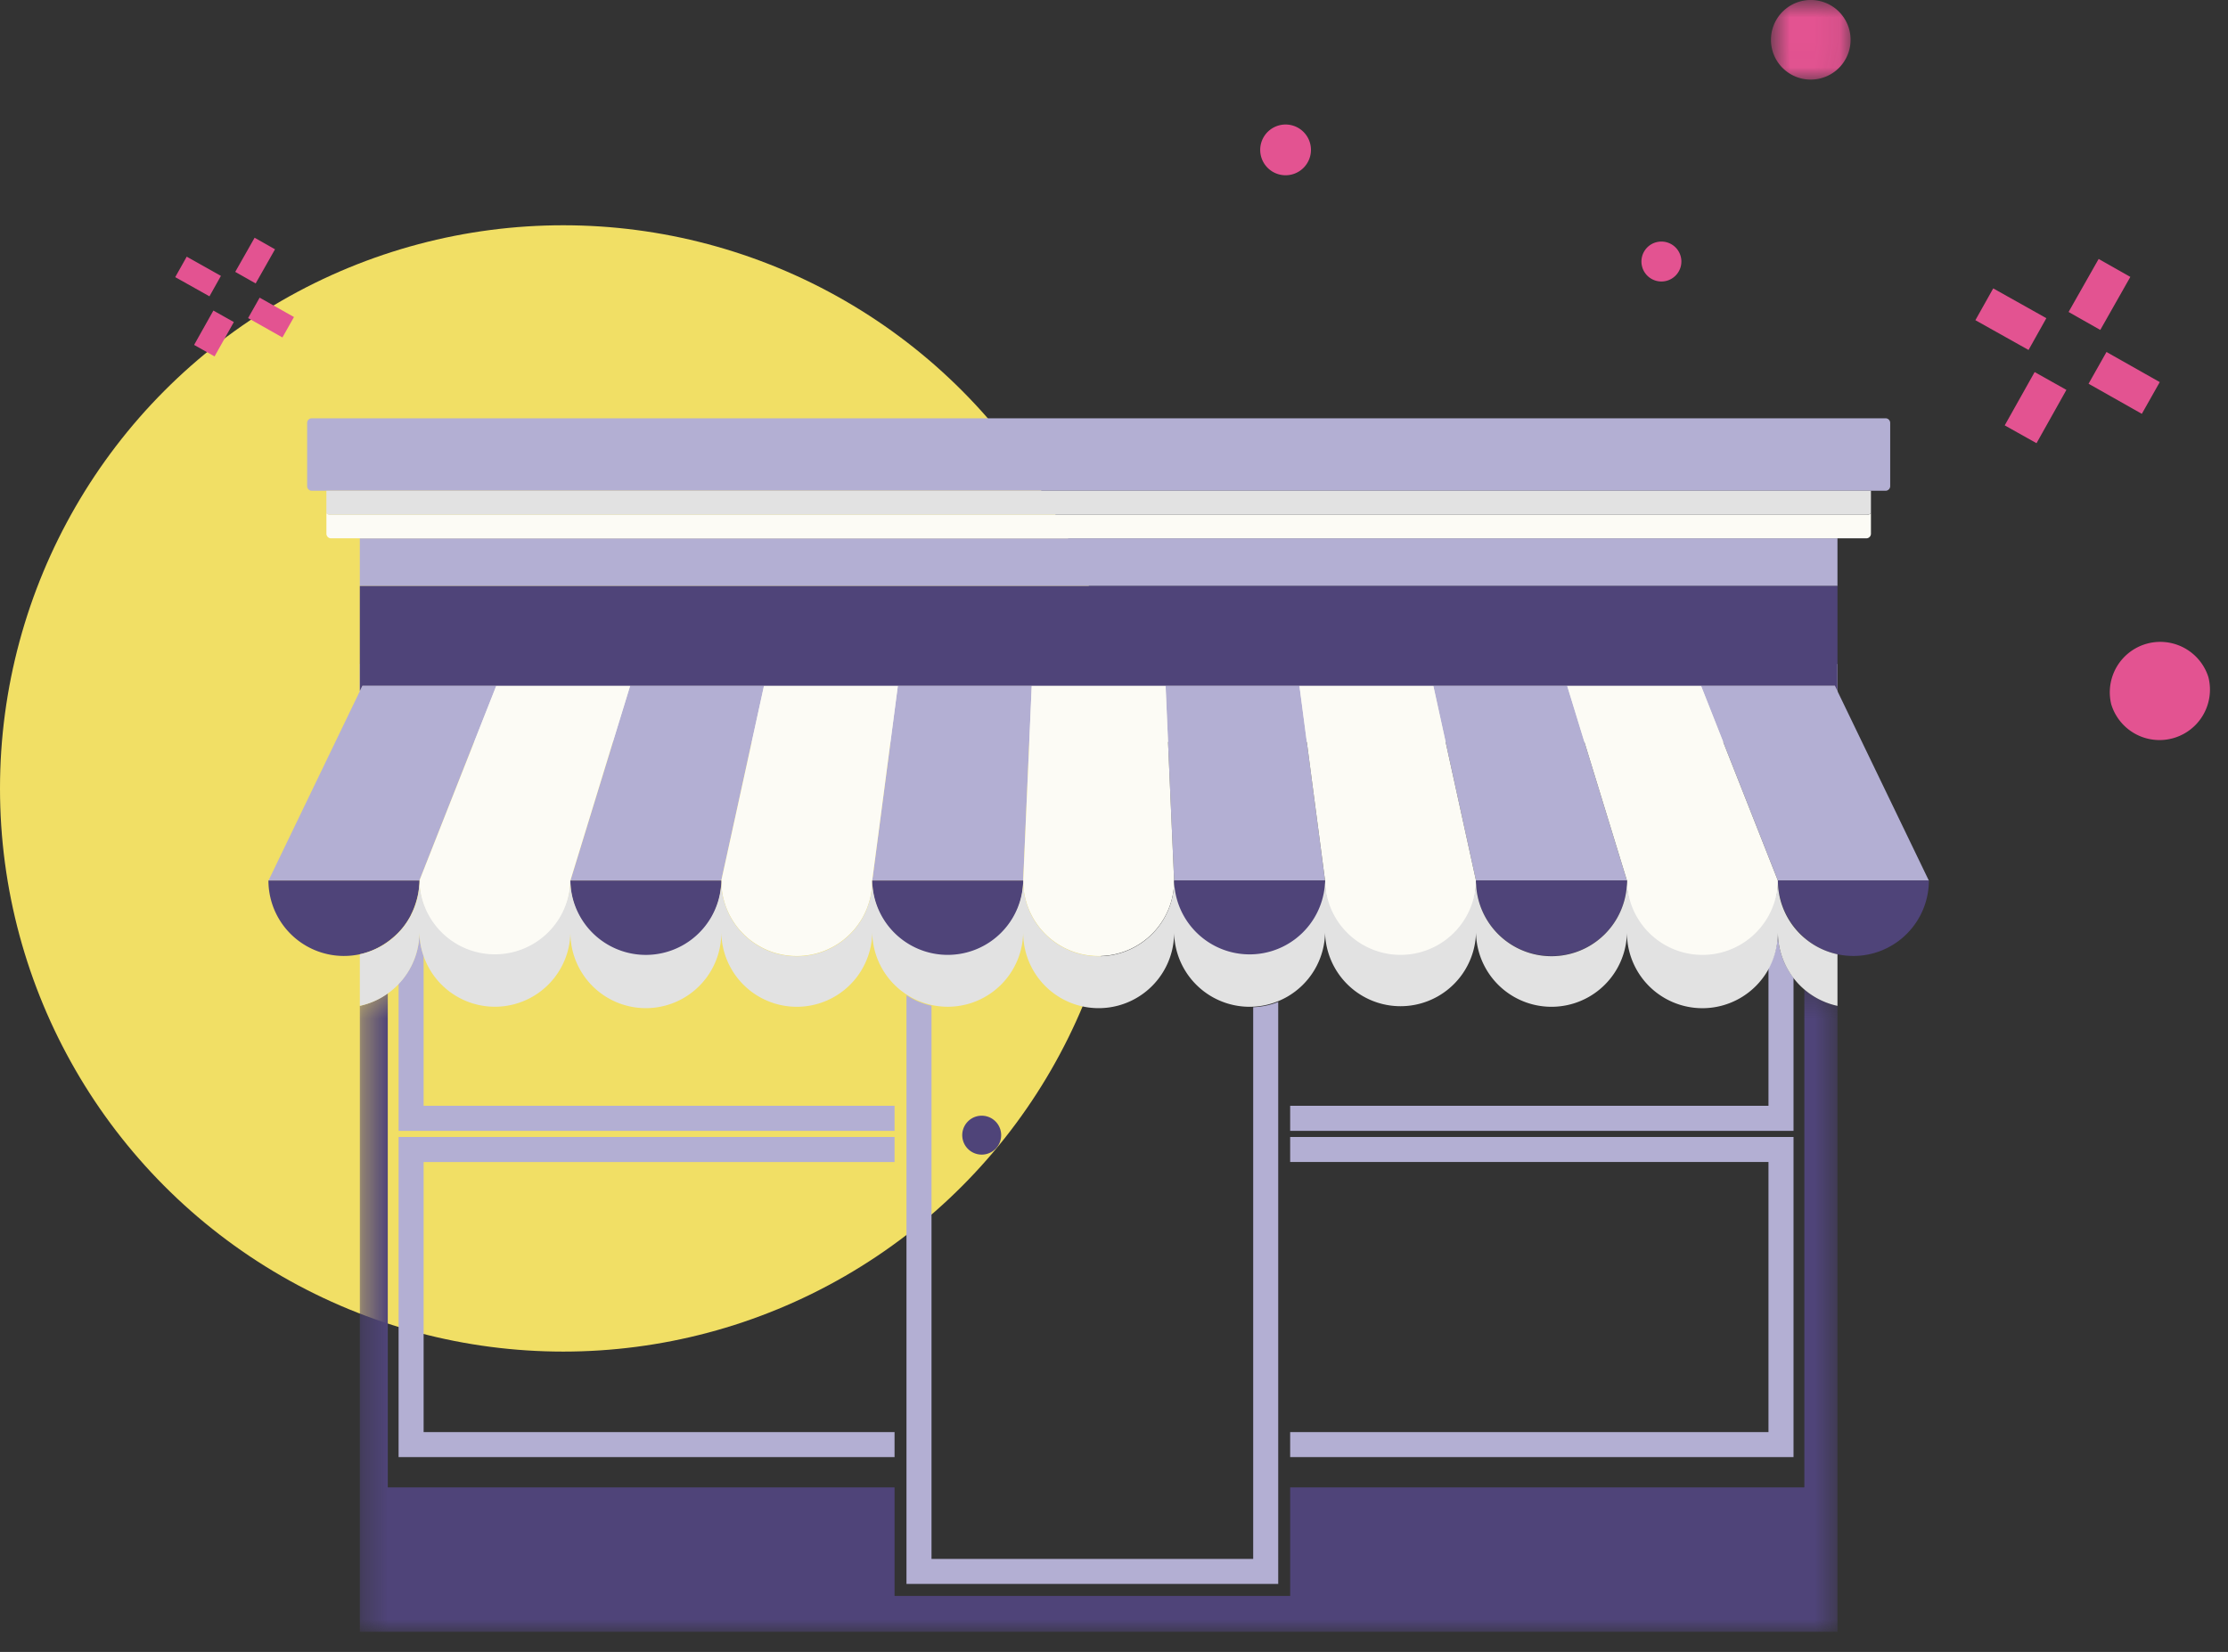 <svg width="89" height="66" viewBox="0 0 89 66" version="1.1" xmlns="http://www.w3.org/2000/svg" xmlns:xlink="http://www.w3.org/1999/xlink"><rect x="0" y="0" width="89" height="66" fill="#333333" stroke="none"/><defs><path id="a" d="M.742.805h3.183v3.181H.742V.805z"/><path id="c" d="M.374 26h59.027V.335H.374z"/></defs><g transform="translate(0 -1)" stroke="none" stroke-width="1" fill="none" fill-rule="evenodd"><circle fill="#F1DF65" cx="22.5" cy="32.5" r="22.5"/><path fill="#EFEDE4" d="M14.373 30.645H73.4v-3.117H14.373z"/><path fill="#B3AFD3" d="M14.373 24.412H73.4v-1.905H14.373zM12.454 20.607h62.867a.185.185 0 0 0 .185-.184v-2.525a.185.185 0 0 0-.185-.186H12.454a.185.185 0 0 0-.185.186v2.524c0 .102.082.185.185.185M10.724 36.184h6.03c1.024-2.595 2.047-5.191 3.072-7.786h-5.348l-3.754 7.786M22.783 36.184h6.03c.57-2.595 1.138-5.191 1.706-7.786h-5.347l-2.389 7.786M34.842 36.184h6.03l.342-7.786h-5.348c-.34 2.595-.682 5.19-1.024 7.786M46.56 28.398l.341 7.786h6.03l-1.023-7.786H46.56zM57.255 28.398c.57 2.595 1.136 5.19 1.706 7.786h6.03l-2.389-7.786h-5.347zM73.296 28.398h-5.347l3.072 7.786h6.03l-3.755-7.786"/><g transform="translate(70 .195)"><mask id="b" fill="#fff"><use xlink:href="#a"/></mask><path d="M1.906.863A1.592 1.592 0 0 0 .802 2.826a1.588 1.588 0 0 0 1.959 1.1A1.59 1.59 0 1 0 1.906.863" fill="#E35391" mask="url(#b)"/></g><path d="M51.082 6.012a1.013 1.013 0 1 0 .544 1.953 1.013 1.013 0 0 0-.544-1.953M88.215 28.048a2.016 2.016 0 0 0-3.881 1.083 2.015 2.015 0 0 0 3.881-1.083M66.152 10.68a.797.797 0 0 0 .43 1.537.797.797 0 0 0-.43-1.536M86.274 16.266l-2.128-1.203-.716 1.268 2.128 1.203zM81.744 13.712l-2.122-1.19-.713 1.27 2.123 1.19zM85.099 12.063l-1.266-.717-1.201 2.118 1.266.718zM80.081 17.995l1.27.712 1.194-2.13-1.269-.712zM9.911 13.708l1.371.774.461-.816-1.371-.774zM8.825 12.022l-1.366-.767-.459.817 1.367.767zM10.986 10.96l-.815-.462-.774 1.364.816.462zM7.754 14.78l.817.46.77-1.373-.817-.459z" fill="#E35391"/><path d="M39.964 46.143a.777.777 0 1 1-1.497.42.777.777 0 0 1 1.497-.42" fill="#4F4479"/><path fill="#B3AFD3" d="M51.537 46.425v1h19.107v10.791H51.537v1h20.107v-12.79zM35.734 58.216H16.922v-10.79h18.812v-1H15.922v12.79h19.812zM16.922 39.191a2.962 2.962 0 0 1-.168-.93 2.988 2.988 0 0 1-.832 2.043v5.876h19.812v-1H16.922v-5.989zM71.02 38.264a2.976 2.976 0 0 1-.376 1.406v5.51H51.537v1h20.107v-6.115a2.992 2.992 0 0 1-.624-1.8"/><path d="M19.825 28.398l-3.07 7.782h-.002l.001.003a3.015 3.015 0 0 0 6.031-.003l2.387-7.782h-5.347zM30.52 28.398l-1.706 7.782h-.003a3.016 3.016 0 0 0 6.033 0h-.002c.344-2.594.684-5.188 1.024-7.782H30.52zM46.56 28.398h-5.346l-.341 7.782h-.002a3.016 3.016 0 1 0 6.032 0h-.002l-.34-7.782M57.255 28.398h-5.348l1.024 7.782a3.016 3.016 0 1 0 6.031 0h-.002l-1.705-7.782M67.95 28.398h-5.348l2.388 7.782a3.016 3.016 0 1 0 6.031 0h-.002l-3.07-7.782M74.737 20.607v.877c0 .047-.083.084-.185.084h-61.33a.328.328 0 0 1-.13-.024c-.032-.015-.05-.036-.052-.058l-.001-.002v.838c0 .102.082.186.184.186h61.329a.185.185 0 0 0 .185-.186v-1.715z" fill="#FCFBF5"/><path d="M50.06 63.283H37.21V41.182a2.977 2.977 0 0 1-1-.42v23.52h14.85V41.03c-.31.128-.649.196-1 .212v22.042z" fill="#B3AFD3"/><path d="M25.8 39.195a3.015 3.015 0 0 0 3.014-3.016h-6.032a3.016 3.016 0 0 0 3.017 3.016M37.857 39.195a3.015 3.015 0 0 0 3.016-3.016h-6.032a3.016 3.016 0 0 0 3.016 3.016M49.917 39.195a3.016 3.016 0 0 0 3.016-3.016H46.9a3.015 3.015 0 0 0 3.016 3.016M61.975 39.195a3.015 3.015 0 0 0 3.017-3.016H58.96a3.015 3.015 0 0 0 3.015 3.016M19.825 28.398H73.296l.104.216v-4.201H14.373v4.2l.104-.215h5.348zM71.019 36.18c0 .21.026.414.069.612.012.053.029.103.043.156.04.153.09.304.156.447a3.072 3.072 0 0 0 .79 1.061v.011c.374.32.825.551 1.323.658v.001a3.016 3.016 0 0 0 3.651-2.947H71.02zM14.373 39.126a2.992 2.992 0 0 0 1.159-.536c.163-.122.316-.259.453-.41l.033-.035c.143-.165.267-.347.372-.54.018-.033.03-.068.047-.102.078-.157.14-.323.19-.494a2.961 2.961 0 0 0 .128-.83h-6.032a3.016 3.016 0 0 0 3.65 2.947" fill="#4F4479"/><g transform="translate(14 40.195)"><mask id="d" fill="#fff"><use xlink:href="#c"/></mask><path d="M58.077 20.232h-20.54v4.334H21.734v-4.334H1.49V.487A3 3 0 0 1 .374.992V26H59.4V.993a3.014 3.014 0 0 1-1.323-.658v19.897z" fill="#4F4479" mask="url(#d)"/></g><path d="M13.038 20.607v.877c0 .047.083.084.185.084h61.329c.102 0 .185-.037.185-.085v-.876H13.038zM71.02 36.191a3.015 3.015 0 0 1-6.029 0 3.015 3.015 0 0 1-6.03-.005 3.015 3.015 0 0 1-6.029.007 3.016 3.016 0 0 1-6.03-.002 3.015 3.015 0 0 1-6.03-.002 3.015 3.015 0 0 1-6.029.002 3.015 3.015 0 0 1-6.03 0 3.015 3.015 0 0 1-6.029 0 3.016 3.016 0 0 1-6.03-.002 3.014 3.014 0 0 1-2.38 2.937v2.061a3.013 3.013 0 0 0 2.38-2.926 3.016 3.016 0 0 0 6.031 0 3.014 3.014 0 0 0 6.029.006 3.015 3.015 0 0 0 6.029-.006 3.015 3.015 0 0 0 6.029.003 3.015 3.015 0 0 0 6.03 0 3.015 3.015 0 0 0 6.029 0 3.016 3.016 0 0 0 6.03-.003 3.015 3.015 0 0 0 6.029.006 3.015 3.015 0 0 0 6.03-.003 3.016 3.016 0 0 0 2.38 2.924v-2.062a3.015 3.015 0 0 1-2.38-2.935" fill="#E2E2E2"/></g></svg>